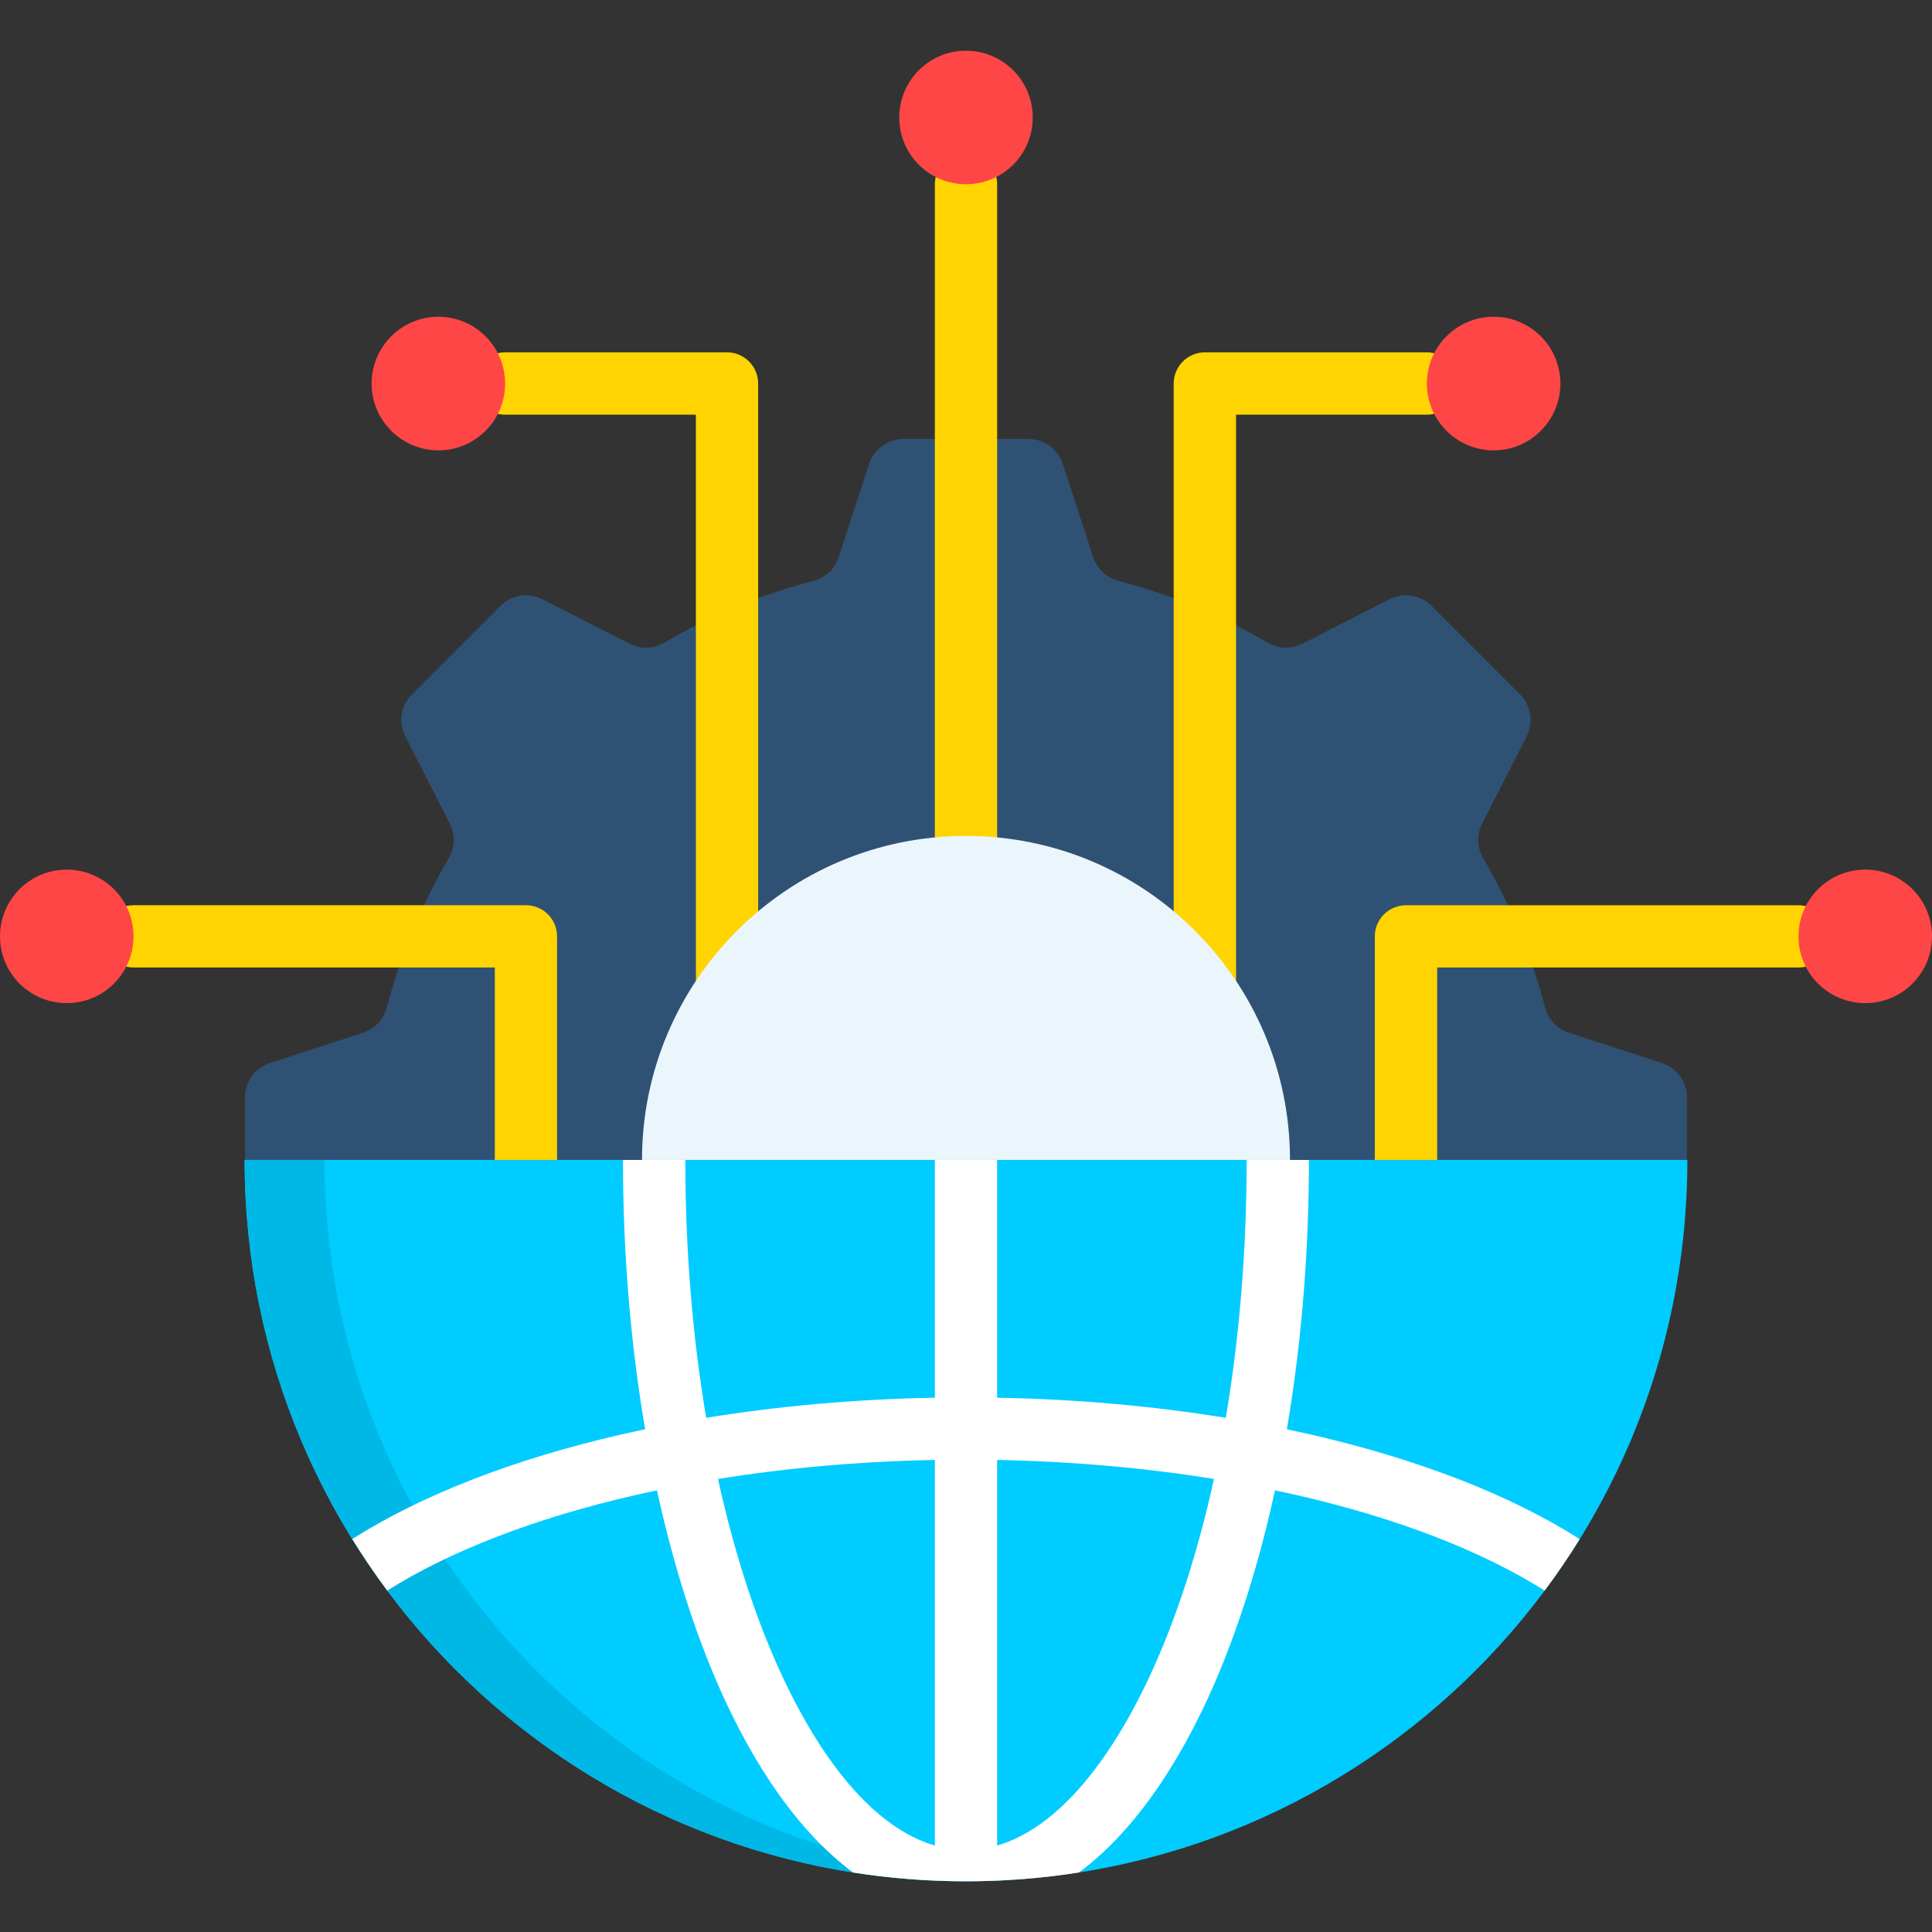 <svg id="Layer_1" enable-background="new 0 0 512 512" viewBox="0 0 512 512" xmlns="http://www.w3.org/2000/svg"><rect x="0" y="0" width="512" height="512" fill="#333333" stroke="none"/><g><path clip-rule="evenodd" d="m296.45 153.95c14 3.66 27.24 9.21 39.43 16.33 2.95 1.73 6.29 1.81 9.33.28l22.96-11.71c3.8-1.96 8.25-1.25 11.28 1.79l23.3 23.3c3.03 3.03 3.74 7.48 1.79 11.28l-11.71 22.96c-1.53 3.03-1.45 6.38.28 9.33 7.11 12.19 12.67 25.46 16.36 39.43.85 3.29 3.15 5.73 6.38 6.77l24.49 7.97c4.08 1.3 6.72 4.96 6.72 9.24v16.47l-26.7 1.05c-4.28.17-2.66 7.94-6.72 9.24l2.21 23.39c.11 1.25-2.24.96-3.15 1.7h-313.4c-.91-.74-3.26-.45-3.15-1.7l1.81-23.16c-4.05-1.3-2.44-9.01-6.72-9.24l-26.31-1.28v-16.47c0-4.28 2.64-7.94 6.72-9.24l24.49-7.97c3.23-1.05 5.53-3.49 6.38-6.77 3.69-13.97 9.24-27.24 16.36-39.43 1.73-2.95 1.81-6.29.28-9.33l-11.71-22.96c-1.96-3.8-1.25-8.25 1.79-11.28l23.3-23.3c3.03-3.03 7.46-3.74 11.28-1.79l22.96 11.71c3.03 1.53 6.38 1.45 9.33-.28 12.19-7.12 25.43-12.67 39.43-16.33 3.29-.88 5.73-3.17 6.77-6.41l7.97-24.49c1.3-4.08 4.96-6.72 9.24-6.72h32.94c4.28 0 7.94 2.64 9.24 6.72l7.97 24.49c1.05 3.24 3.49 5.53 6.78 6.41z" fill="#2f5274" fill-rule="evenodd"/><path d="m327.57 282.16c0 4.56-3.69 8.25-8.25 8.25s-8.28-3.69-8.28-8.25v-180.51c0-4.56 3.71-8.28 8.28-8.28h58.82c4.54 0 8.25 3.71 8.25 8.28 0 4.54-3.71 8.25-8.25 8.25h-50.57zm53.3 25.23c0 4.56-3.69 8.25-8.25 8.25s-8.28-3.69-8.28-8.25v-59.24c0-4.56 3.71-8.25 8.28-8.25h104c4.56 0 8.25 3.69 8.25 8.25s-3.69 8.25-8.25 8.25h-95.75zm-233.24 0c0 4.56-3.69 8.25-8.25 8.25s-8.25-3.69-8.25-8.25v-51h-95.75c-4.56 0-8.25-3.69-8.25-8.25s3.69-8.25 8.25-8.25h104c4.56 0 8.25 3.69 8.25 8.25zm53.29-25.23c0 4.56-3.69 8.25-8.25 8.25s-8.25-3.69-8.25-8.25v-172.26h-50.57c-4.56 0-8.25-3.71-8.25-8.25 0-4.56 3.69-8.28 8.25-8.28h58.82c4.56 0 8.25 3.71 8.25 8.28zm63.33-52.61c0 4.56-3.69 8.25-8.25 8.25s-8.25-3.69-8.25-8.25v-180.73c0-4.56 3.69-8.25 8.25-8.25s8.25 3.69 8.25 8.25z" fill="#ffd400"/><g clip-rule="evenodd" fill-rule="evenodd"><path d="m170.14 307.39c0-47.42 38.44-85.86 85.86-85.86s85.86 38.44 85.86 85.86c0 12.61-2.72 24.58-7.63 35.38h-156.5c-4.87-10.77-7.59-22.76-7.59-35.38z" fill="#ebf5fc"/><path d="m256 498.56c-105.59 0-191.17-85.58-191.17-191.17h382.34c0 105.59-85.61 191.17-191.17 191.17z" fill="#0cf"/><path d="m116.17 83.94c9.78 0 17.69 7.94 17.69 17.72 0 9.75-7.91 17.69-17.69 17.69-9.75 0-17.69-7.94-17.69-17.69 0-9.79 7.94-17.72 17.69-17.72z" fill="#ff4646"/><path d="m395.83 83.94c-9.78 0-17.69 7.94-17.69 17.72 0 9.75 7.91 17.69 17.69 17.69 9.75 0 17.69-7.94 17.69-17.69 0-9.79-7.94-17.72-17.69-17.72z" fill="#ff4646"/><path d="m17.69 230.46c9.78 0 17.69 7.91 17.69 17.69s-7.91 17.69-17.69 17.69-17.69-7.91-17.69-17.69 7.91-17.69 17.69-17.69z" fill="#ff4646"/><path d="m494.31 230.46c-9.78 0-17.69 7.91-17.69 17.69s7.91 17.69 17.69 17.69 17.69-7.91 17.69-17.69-7.91-17.69-17.69-17.69z" fill="#ff4646"/><path d="m256 13.44c9.78 0 17.69 7.94 17.69 17.69 0 9.78-7.91 17.69-17.69 17.69s-17.69-7.91-17.69-17.69c0-9.75 7.91-17.69 17.69-17.69z" fill="#ff4646"/><path d="m256 498.56c-105.59 0-191.17-85.58-191.17-191.17h21.17c0 102.02 79.91 185.39 180.57 190.88-3.48.18-7.03.29-10.57.29z" fill="#00b8e6"/><path d="m256 498.56c-10.18 0-20.15-.79-29.91-2.32-13.97-10.35-26.31-27.78-36.08-50.4-6.41-14.85-11.79-32.03-15.9-50.88-1.9.4-3.77.79-5.61 1.22-26.53 6.07-49.15 14.8-65.88 25.34-3.26-4.39-6.38-8.96-9.27-13.66l.06-.03c18.28-11.62 42.83-21.17 71.4-27.72 2.04-.45 4.08-.91 6.15-1.33-3.77-22.17-5.87-46.23-5.87-71.38h16.53c0 24.18 1.96 47.23 5.53 68.34 18.99-3.09 39.37-4.96 60.6-5.33v-63.01h16.5v63.01c21.23.37 41.58 2.24 60.6 5.33 3.57-21.12 5.53-44.16 5.53-68.34h16.5c0 25.14-2.07 49.21-5.84 71.38 2.07.43 4.11.88 6.12 1.33 28.6 6.55 53.15 16.1 71.4 27.72l.09.03c-2.92 4.71-6.01 9.27-9.3 13.66-16.7-10.54-39.32-19.28-65.85-25.34-1.84-.43-3.71-.82-5.61-1.22-4.11 18.85-9.5 36.03-15.9 50.88-9.81 22.62-22.11 40.05-36.08 50.4-9.76 1.53-19.73 2.32-29.91 2.32zm-8.25-9.47v-102.19c-20.18.4-39.49 2.13-57.46 5.05 3.85 17.6 8.87 33.59 14.83 47.37 11.65 26.93 26.53 45.1 42.63 49.77zm16.5-102.19v102.19c16.1-4.68 30.98-22.85 42.63-49.78 5.95-13.78 10.97-29.76 14.83-47.37-17.97-2.91-37.28-4.64-57.46-5.04z" fill="#fff"/></g></g></svg>